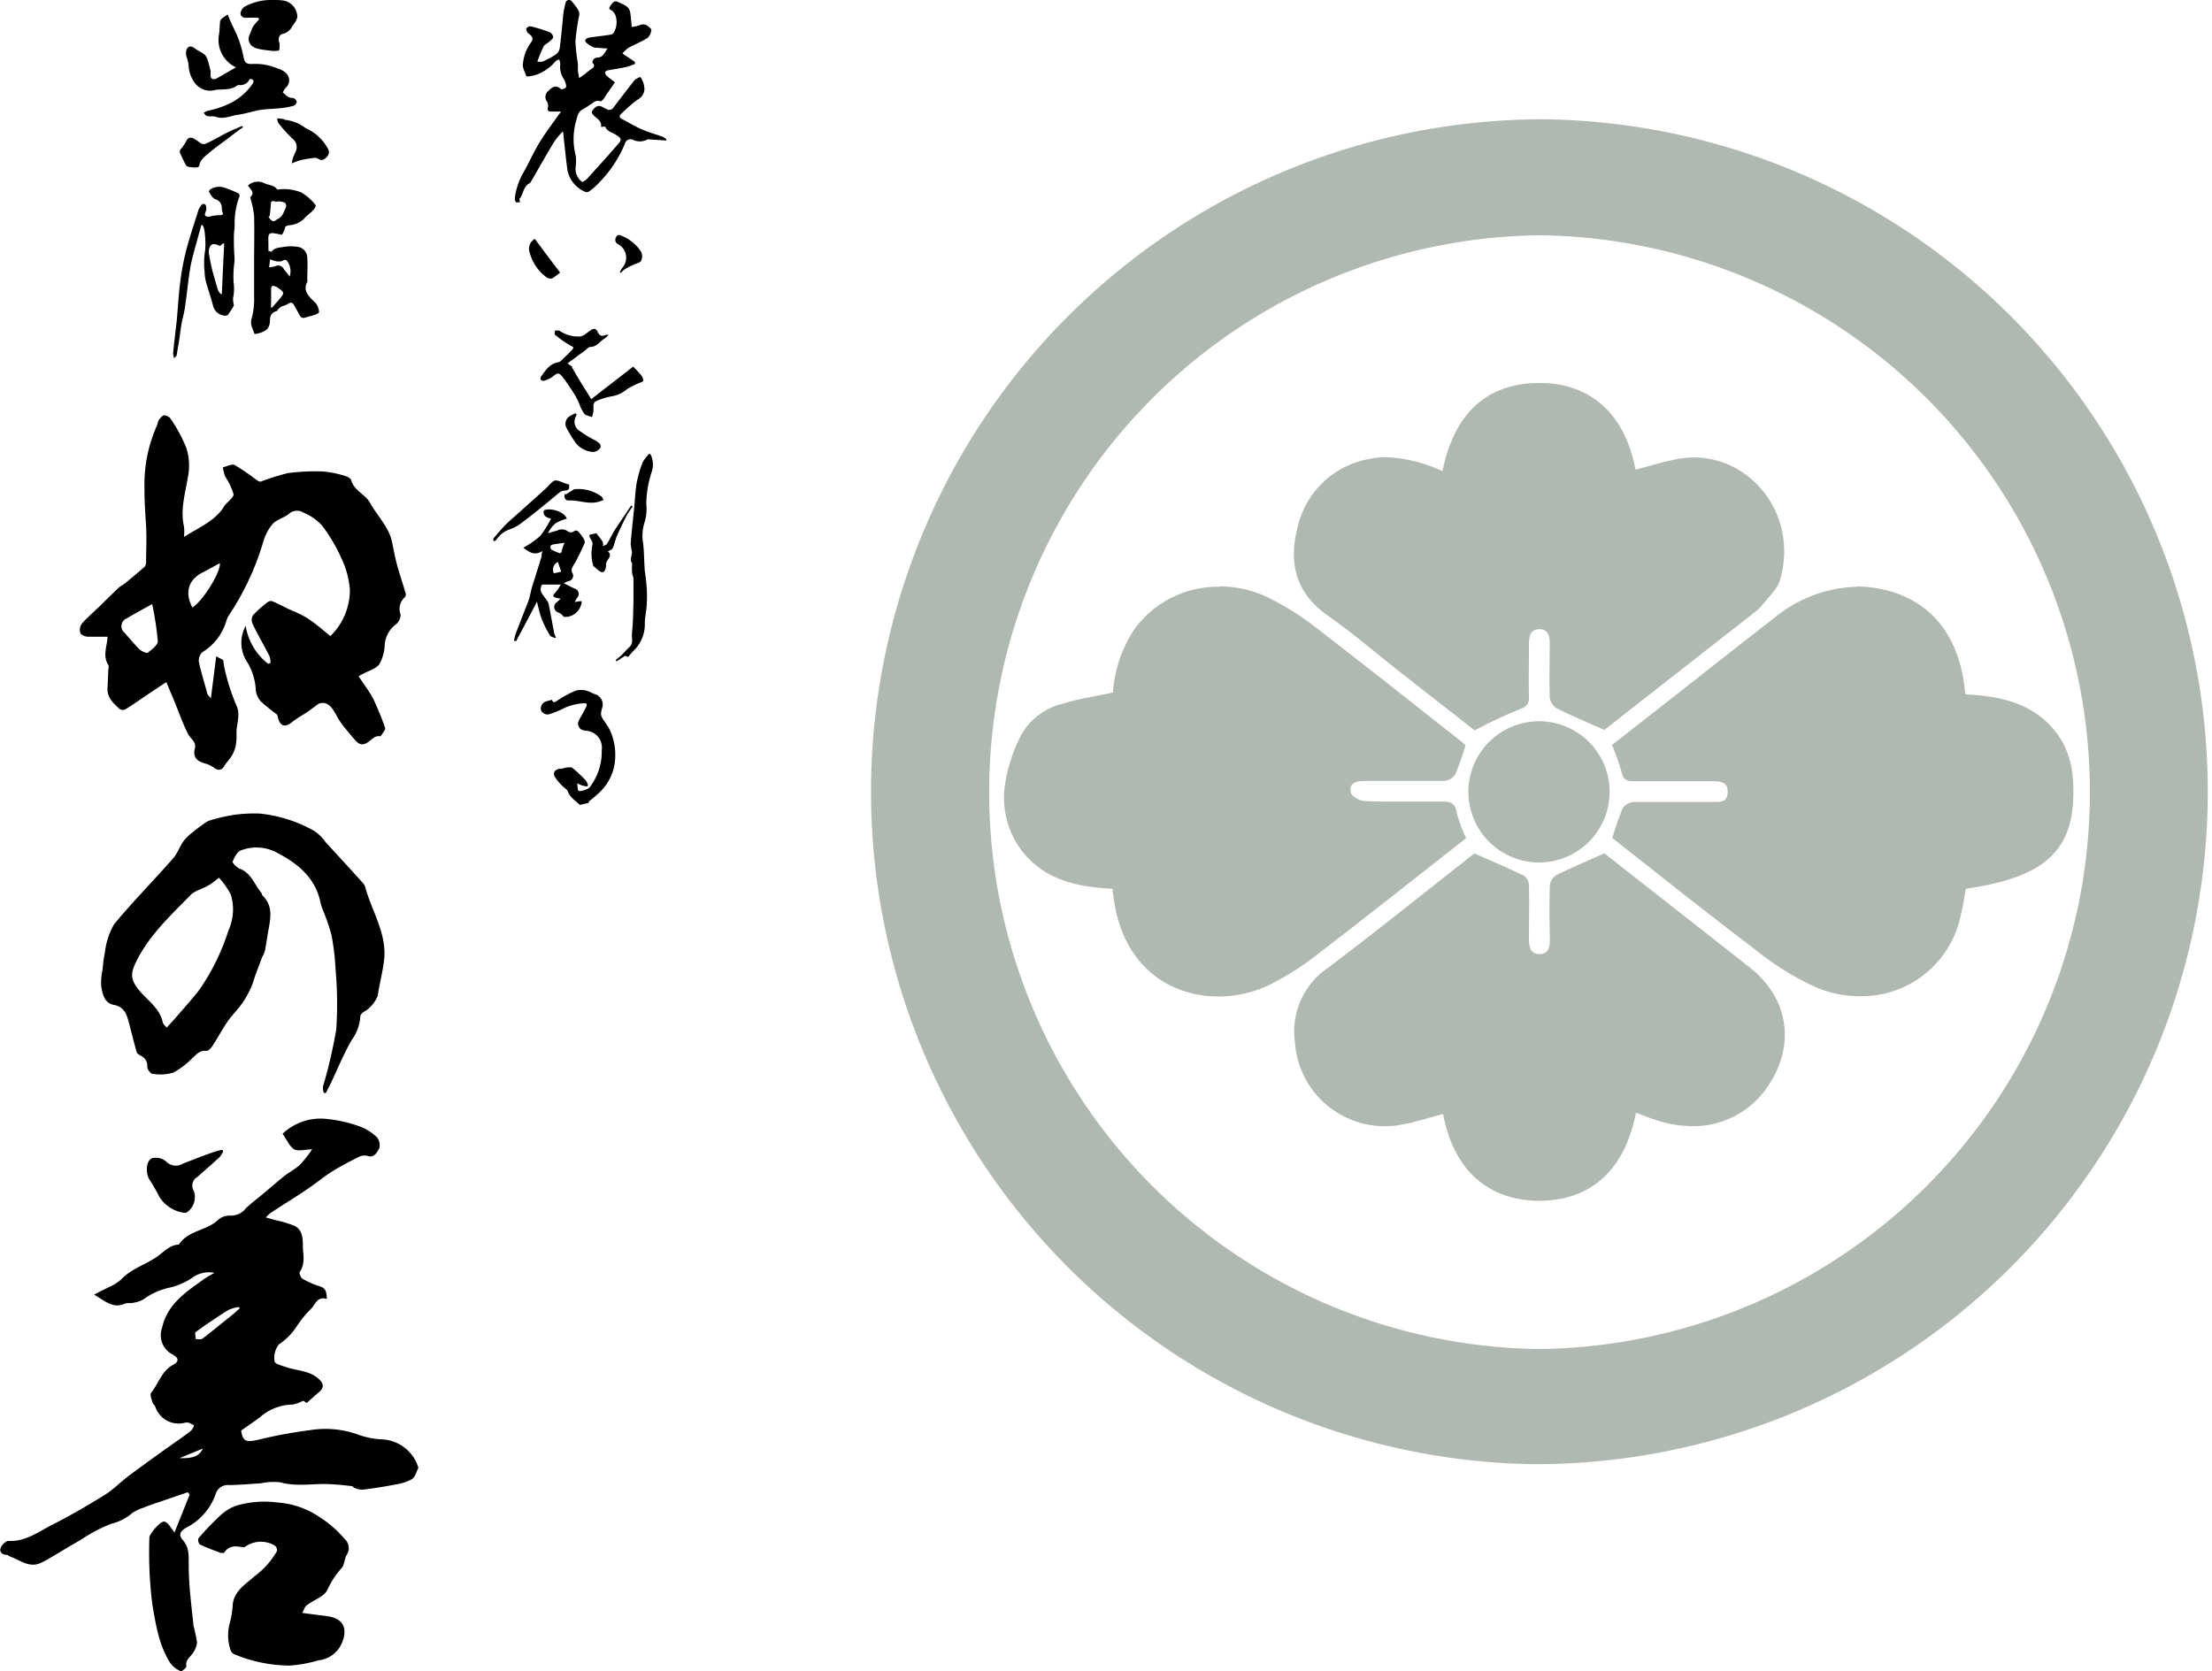 <svg xmlns="http://www.w3.org/2000/svg" width="92.62mm" height="70mm" viewBox="0 0 262.53 198.43"><defs><style>.cls-1{opacity:0.4;}.cls-2{fill:#3a513c;}.cls-3{fill-rule:evenodd;}</style></defs><g id="レイヤー_2" data-name="レイヤー 2"><g id="文字"><g class="cls-1"><path class="cls-2" d="M182.7,14.16a79.84,79.84,0,0,0-.64,159.67h.31a79.84,79.84,0,0,0,1.08-159.67Zm-.12,146h0a66.12,66.12,0,0,1,.27-132.23h0a66.12,66.12,0,0,1-.24,132.23Z"/><path class="cls-2" d="M144.6,112.59c-2.23,0-6.07-.89-6.77-6.85l-.09-.84a5.74,5.74,0,0,0-5.4-5.09c-4.15-.2-5.58-1-6.56-2.33a4.7,4.7,0,0,1-.81-3.67,13.07,13.07,0,0,1,1.29-3.94,2.63,2.63,0,0,1,1.43-.8,36.28,36.28,0,0,1,3.55-.81c.66-.13,1.34-.26,2-.41a5.72,5.72,0,0,0,4.49-5A9.87,9.87,0,0,1,139.34,78a6.62,6.62,0,0,1,5.38-2.54,7.73,7.73,0,0,1,3.1.65,28.53,28.53,0,0,1,5.36,3.44c3.25,2.47,6.52,5,9.72,7.55h-1a7.26,7.26,0,0,0-6,2.64,6.73,6.73,0,0,0-1.2,5.8c.78,3.27,4.18,5.32,7,5.41l1.17,0c-3.2,2.51-6.45,5.06-9.68,7.53a29.08,29.08,0,0,1-5.15,3.36A8.61,8.61,0,0,1,144.6,112.59Z"/><path class="cls-2" d="M144.72,81.14a2.05,2.05,0,0,1,.8.17,24.41,24.41,0,0,1,4.2,2.75l2.13,1.63-.39.47a12.47,12.47,0,0,0-2.27,10.68,12.12,12.12,0,0,0,2.84,5.35l-2.26,1.73a24.74,24.74,0,0,1-4.05,2.7,2.81,2.81,0,0,1-1.12.24,1.44,1.44,0,0,1-.59-.09,3.57,3.57,0,0,1-.49-1.69l-.06-.48,0-.35a11.44,11.44,0,0,0-10.8-10.15l-1-.07.74-.15,2.13-.43a11.47,11.47,0,0,0,9-10,5,5,0,0,1,.51-2.07,1.38,1.38,0,0,1,.76-.19m-.73.15h0M131.37,92.44h0m40.07,14.22h0m-26.72-37a12.26,12.26,0,0,0-10,4.92,15.51,15.51,0,0,0-2.63,7.64c-2.09.45-4.11.75-6,1.33a7.77,7.77,0,0,0-4.89,3.7A19,19,0,0,0,119.3,93a10.41,10.41,0,0,0,1.92,7.93c2.71,3.57,6.67,4.38,10.83,4.59,0,.39.07.64.1.88,1,8.32,6.69,11.9,12.45,11.9a14.18,14.18,0,0,0,5.88-1.28,33.87,33.87,0,0,0,6.25-4c5.8-4.45,11.52-9,17.29-13.52a15,15,0,0,1-1.12-3c-.18-1.06-.63-1.33-1.57-1.33h-.12c-1.48,0-3,0-4.45,0s-3.21,0-4.81-.07c-.58,0-1.52-.56-1.63-1-.26-1.08.59-1.39,1.56-1.39h4.5c1.69,0,3.39,0,5.08,0a1.72,1.72,0,0,0,1.27-.8,32.73,32.73,0,0,0,1.21-3.43c-.19-.17-.44-.4-.7-.61-5.52-4.33-11-8.71-16.59-13a33.84,33.84,0,0,0-6.53-4.12,13.42,13.42,0,0,0-5.4-1.13Z"/><path class="cls-2" d="M220.77,112.61a7.39,7.39,0,0,1-2.75-.52,27.73,27.73,0,0,1-5.9-3.63c-3.24-2.44-6.49-5-9.68-7.5h.91c5.7,0,7.38-4.2,7.47-6.69a6.91,6.91,0,0,0-1.88-5.1,7.51,7.51,0,0,0-5.65-2.12h-.8l3-2.35q4.28-3.36,8.57-6.7a10.49,10.49,0,0,1,6.39-2.57,8.33,8.33,0,0,1,1.39.12c2.31.39,5,1.5,5.7,6.67l.13,1a5.71,5.71,0,0,0,5.41,5c4,.19,5.46,1,6.45,2.24.53.66,1,1.65.89,4.35-.1,2.24-.18,4-7.83,5.1a5.72,5.72,0,0,0-4.81,4.59c-.07.35-.13.71-.19,1.06-.12.65-.23,1.27-.36,1.81A6.35,6.35,0,0,1,220.77,112.61Z"/><path class="cls-2" d="M220.44,81.16a2.22,2.22,0,0,1,.43,0,2.83,2.83,0,0,1,.55.14,4.43,4.43,0,0,1,.43,1.59l.08.65,0,.38a11.45,11.45,0,0,0,10.82,10l.58,0c-.45.09-1,.18-1.6.27a11.44,11.44,0,0,0-9.63,9.19c-.08.38-.14.76-.21,1.14-.1.56-.19,1.08-.28,1.44a2,2,0,0,1-.3.75,1.1,1.1,0,0,1-.59.12,2,2,0,0,1-.62-.1,23.7,23.7,0,0,1-4.58-2.89l-2.07-1.57a12.83,12.83,0,0,0,3-7.83,12.62,12.62,0,0,0-3-8.8q2-1.59,4.05-3.15a5.66,5.66,0,0,1,2.89-1.38m0-11.45a16.06,16.06,0,0,0-9.89,3.77c-4.18,3.23-8.31,6.5-12.46,9.76l-6.72,5.26a25.15,25.15,0,0,1,1.14,3.22c.19.88.6,1.08,1.38,1.08h.05c1.31,0,2.61,0,3.91,0h5.44c.93,0,1.85.06,1.81,1.3s-.9,1.16-1.75,1.16h-4.57c-1.61,0-3.22,0-4.82,0a1.73,1.73,0,0,0-1.32.75,32.93,32.93,0,0,0-1.23,3.54c5.73,4.48,11.43,9.06,17.27,13.47a32.13,32.13,0,0,0,7.21,4.37,13.15,13.15,0,0,0,4.88.93,12,12,0,0,0,12-9.61c.26-1,.41-2.11.61-3.15,8.88-1.26,12.45-4.23,12.73-10.5.14-3-.21-5.79-2.13-8.19-2.72-3.4-6.58-4.19-10.66-4.38-.05-.4-.09-.69-.12-1-.81-6.45-4.44-10.59-10.42-11.61a14.72,14.72,0,0,0-2.35-.2Z"/><path class="cls-2" d="M189.61,80c0-1.24,0-2.46,0-3.57a7.3,7.3,0,0,0-2-5.45,7.06,7.06,0,0,0-9.9,0,7.44,7.44,0,0,0-2,5.47c0,.93,0,1.86,0,2.79V80h0l-6.82-5.34-2.4-1.92c-1.78-1.44-3.62-2.93-5.6-4.33-1.4-1-2-1.87-1.35-4.26a4.9,4.9,0,0,1,4.11-4,4,4,0,0,1,.92-.1A12.59,12.59,0,0,1,169,61.22a5.71,5.71,0,0,0,7.82-4.13c1.11-5.44,3.63-5.9,5.91-5.9h.43c1.85.07,4.41.74,5.33,5.62a5.73,5.73,0,0,0,5.63,4.67,5.68,5.68,0,0,0,1.41-.18l1.77-.48a29.26,29.26,0,0,1,3-.73,4.76,4.76,0,0,1,4.64,1.95,5.67,5.67,0,0,1,1,4.79l-.45.53c-.22.26-.45.51-.66.77l-.32.25Z"/><path class="cls-2" d="M183,56.42h0m-.33.76a5.15,5.15,0,0,1,.17.7,11.41,11.41,0,0,0,2.93,5.74,13.28,13.28,0,0,0-3.1-.37h-.12a13.39,13.39,0,0,0-2.85.34,11.39,11.39,0,0,0,2.7-5.36c.09-.44.19-.79.27-1m18.52,8.57h0m-4,1-3.56,2.79a12.57,12.57,0,0,0-2-2.59l0,0a11.56,11.56,0,0,0,5.26-.09l.29-.08m-28.57.32a11,11,0,0,0,2.56.29,11.86,11.86,0,0,0,2.29-.23,12.47,12.47,0,0,0-1.79,2.41l-1.62-1.3-1.44-1.17M182.7,45.47c-5.07,0-9.86,2.41-11.5,10.47a17.38,17.38,0,0,0-6.64-1.66,9.82,9.82,0,0,0-2.2.24,10.6,10.6,0,0,0-8.38,8.2c-1.07,4.19-.15,7.72,3.6,10.36,2.69,1.88,5.19,4,7.77,6.06,3.32,2.61,6.65,5.21,9.68,7.58a54.1,54.1,0,0,1,5.31-2.51c.9-.33,1.15-.67,1.13-1.55-.05-2.09,0-4.18,0-6.27,0-.91.22-1.68,1.22-1.69h0c1,0,1.25.73,1.24,1.65,0,2.15-.06,4.29,0,6.43a1.79,1.79,0,0,0,.79,1.29c1.75.88,3.56,1.64,5.69,2.59L208,72.89a5.77,5.77,0,0,0,1-.88c.81-1.05,1.95-2,2.29-3.23,2.16-7.64-3.4-14.47-10.24-14.47a10.93,10.93,0,0,0-1.7.14c-1.77.3-3.5.87-5.24,1.31-1.41-7.47-6.13-10.09-10.73-10.28Z"/><path class="cls-2" d="M182.59,136.83c-2.29,0-4.76-.71-5.72-5.66a5.69,5.69,0,0,0-5.62-4.63,5.67,5.67,0,0,0-1.41.17c-.6.15-1.19.32-1.78.48a27.72,27.72,0,0,1-3,.74,5.34,5.34,0,0,1-.69,0,5.28,5.28,0,0,1-5-4.73,3.46,3.46,0,0,1,1.61-3.69c4-3,8.06-6.22,11.94-9.29l2.85-2.25c0,1,0,2.17,0,3.45a7.46,7.46,0,0,0,2,5.56,6.84,6.84,0,0,0,4.92,2h.26c3.28-.1,6.78-2.51,6.71-7.53,0-1.26,0-2.4,0-3.49l9.83,7.71c.71.55,1.41,1.11,2.11,1.67l2.59,2c2.19,1.7,2.52,3.92.95,6.24a4.84,4.84,0,0,1-4.25,2.3,8.52,8.52,0,0,1-2.49-.41c-.43-.14-.86-.31-1.31-.48l-.91-.35a5.69,5.69,0,0,0-2-.36,5.73,5.73,0,0,0-5.62,4.62c-1,5.14-3.41,5.84-5.86,5.84Z"/><path class="cls-2" d="M195.38,105.55h0m-1.73,12.89,2.27,1.78,1,.76a11.44,11.44,0,0,0-5.06-.09,12.52,12.52,0,0,0,1.83-2.45m-21.92,0a12,12,0,0,0,1.94,2.56l0,0a11.15,11.15,0,0,0-2.45-.27,11.3,11.3,0,0,0-2.82.36l-.22,0,3.52-2.74m7.83,5.91a13.37,13.37,0,0,0,3.11.37h.44a11.86,11.86,0,0,0,2.57-.35,11.47,11.47,0,0,0-2.76,5.49c-.08.4-.17.72-.24,1a5.76,5.76,0,0,1-.19-.77,11.37,11.37,0,0,0-2.93-5.69m10.84-23c-2.09.94-3.94,1.72-5.74,2.61a1.65,1.65,0,0,0-.72,1.2c-.07,2.14-.05,4.28,0,6.42,0,.9-.16,1.7-1.18,1.73h-.07c-1,0-1.24-.81-1.23-1.75,0-2.14.05-4.29,0-6.43a1.49,1.49,0,0,0-.61-1.13c-1.85-.9-3.74-1.7-5.85-2.63h0s-.32.22-.62.46c-5.6,4.4-11.15,8.87-16.83,13.15a9.11,9.11,0,0,0-3.87,8.79A10.69,10.69,0,0,0,166,133.58c1.78-.29,3.52-.87,5.27-1.32,1.53,7.88,6.55,10.25,11.29,10.3h.13c4.94,0,9.9-2.44,11.48-10.46.9.33,1.68.66,2.49.91a13.93,13.93,0,0,0,4.21.69,10.59,10.59,0,0,0,9-4.81c3.27-4.83,2.41-10.4-2.16-14l-4.7-3.7-12.58-9.87Zm-15.43,0h0Z"/><path class="cls-2" d="M182.73,85.63a8.38,8.38,0,0,0-.14,16.76h0a8.38,8.38,0,0,0,.14-16.76Z"/></g><path class="cls-3" d="M25.44,151.11a3.43,3.43,0,0,0-2.78.69,8,8,0,0,1-2.5,1.06A8,8,0,0,0,17,154.28a3.68,3.68,0,0,1-1.2.39c-.31.07-.68,0-.94.08-1.47.69-2.41-.33-3.71-1.05.77-.4,1.4-.71,2-1a5,5,0,0,0,1.25-.83c1.14-1.19,2.69-1.68,4-2.52.92-.57,1.62-1.54,2.83-1.6,1.09-1.7,3.31-1.62,4.66-2.94a2.09,2.09,0,0,1,1.49-.49,2.21,2.21,0,0,0,1.79-.87c.68-.64,1.44-1.21,2.17-1.82s1.56-1.34,2.38-2c.61-.48,1.33-.84,1.89-1.37a14.27,14.27,0,0,0,1.43-1.81c-.79,0-1.62.27-2.13,0s-.9-1.17-1.38-1.85a6.58,6.58,0,0,1,4.85-1.79,16.15,16.15,0,0,1,4.16.87A5.83,5.83,0,0,1,44.71,135a1.45,1.45,0,0,1,.29,1.35c-.27.44-.57,1.19-1.46.86a1.58,1.58,0,0,0-1.08.2c-1.05.53-2.1,1.07-3.1,1.7s-1.92,1.42-2.92,2.08c-1.46,1-3,1.92-4.44,2.89a3.94,3.94,0,0,0-.45.46l1.27.35a12.66,12.66,0,0,1,2.12.64c1,.49,1,1.6,1,2.46s.34,2-.37,3c-.1.13.11.7.32.82a9.79,9.79,0,0,0,2.07.91c.77.23.78.76.83,1.49-1.11-.32-1.34.55-1.8,1.09a13.42,13.42,0,0,0-1.84,2.25,7.22,7.22,0,0,1-2.06,2.06,2.54,2.54,0,0,0-.51,2c0,.31.94.55,1.48.73,1.28.41,2.69.39,3.77,1.38.57.52.65,1,.08,1.5s-1,.88-1.52,1.35l-.4-.28a4.48,4.48,0,0,1-1.25.46,6,6,0,0,0-3.83,1.45c-.74.58-1.53,1.09-2.3,1.64.2,1.26.53,1.41,2,1.1a53.79,53.79,0,0,1,6.11-1.14,11.42,11.42,0,0,1,5.86.55,9.86,9.86,0,0,0,2.83.54,4.72,4.72,0,0,1,4.24,3.37c-.24.46-.37,1.08-.74,1.33a5.44,5.44,0,0,1-1.92.64c-1.31.26-2.62.46-3.94.63a2.42,2.42,0,0,1-.93-.19c-.13,0-.23-.22-.36-.23a31.13,31.13,0,0,0-3.2-.26c-1.78,0-3.54.3-5.32-.2a7.3,7.3,0,0,0-2.31.12c-1.25.08-2.5.19-3.75.21a1.49,1.49,0,0,0-1.59,1.06,7.1,7.1,0,0,1-3.5,4c-.61.34-1,.82-.42,1.44.81.91.71,1.93.72,3.06,0,2.39.33,4.77.57,7.15a18.3,18.3,0,0,1,.42,2,2.78,2.78,0,0,1-.65,1.43c-.33.42-.76.72-.61,1.38,0,.15-.56.64-.67.58a3,3,0,0,1-1.22-.93c-1.37-2.12-1.74-4.56-2.16-7a50,50,0,0,1-.35-7.92c0-.48,1.29-1.94,1.75-1.92A.91.91,0,0,1,20,181c.19.2.33.44.7.94l1.8-4.5c-.07-.09-.14-.19-.22-.28l-4.15,1.42c-.38.13-.76.27-1.14.43a4.68,4.68,0,0,0-1.33.64,5.89,5.89,0,0,1-2.45,1.25,18.11,18.11,0,0,0-3.66,1.93c-1.07.6-2.12,1.25-3.18,1.87a16.59,16.59,0,0,1-1.6.88c-1.35.58-2.39-.37-3.55-.77-.14-.05-.27-.2-.41-.21-.53,0-.93-.33-.74-.84.13-.35.63-.84.94-.82,2,.11,3.54-1.09,5.17-1.91,2.13-1.08,4.2-2.29,6.24-3.55,1-.62,1.83-1.5,2.78-2.21,2-1.5,4.09-3,6.14-4.43.46-.33.92-.67,1.34-1a2,2,0,0,0,.35-.61,4.25,4.25,0,0,0-.64-.32,1.07,1.07,0,0,0-.47,0A2.9,2.9,0,0,1,18.42,167c-.09-.19-.3-.34-.35-.54-.1-.37-.31-.91-.14-1.11.88-1.09,1.24-2.58,2.6-3.31.73-.39.69-.79,0-1.21a2.56,2.56,0,0,1-1.31-3.17c.6-2.73,2.67-4.16,4.73-5.62C24.41,151.68,24.94,151.41,25.44,151.11Zm3,4.21-.1-.15a4.66,4.66,0,0,0-1.22.34q-2,1.25-3.9,2.63c-.13.09,0,.55,0,.84.28,0,.63.07.81-.06,1-.77,2-1.58,3-2.39C27.56,156.14,28,155.72,28.46,155.32Zm-7.13,17.79c1.59.06,2.35-.25,2.76-1.14Z"/><path class="cls-3" d="M42.56,80.3c.6.92,1.27,1.77,1.75,2.7a35.12,35.12,0,0,1,1.35,3.3.43.43,0,0,1,0,.37c-.18.27-.45.77-.6.74-1-.21-1.68,1.84-2.87.51-.52-.58-1-1.18-1.51-1.8A9.5,9.5,0,0,1,40,85.07c-.54-1-1.09-1.91-2.18-1.53-.6.44-1,.74-1.37,1-.59.4-1.23.73-1.78,1.18-.85.7-1.45.52-1.7-.57a.69.69,0,0,0-.13-.34A22.62,22.62,0,0,1,31,83.32a2.39,2.39,0,0,1-.64-1.3,7.2,7.2,0,0,0-.95-3.29,4.19,4.19,0,0,1-.26-4.43,7.12,7.12,0,0,0,2.67,4.51l.28-.11a2.55,2.55,0,0,0-.14-.84c-.66-1.28-1.39-2.53-2-3.82a1.07,1.07,0,0,1,.06-1,13.07,13.07,0,0,1,1.66-1.49.72.72,0,0,1,.58-.19c.71.3,1.4.65,2.09,1a16.09,16.09,0,0,1,2.08,1c1,.65,1.85,1.42,2.78,2.15A7.67,7.67,0,0,0,41.52,70a10.58,10.58,0,0,0-1-3.7,20,20,0,0,0-2.33-3.94A6.5,6.5,0,0,0,36,60.85a1.46,1.46,0,0,0-1.76.19c-.58.45-1.4.64-1.88,1.16a5.65,5.65,0,0,0-1.12,2.11,32.19,32.19,0,0,1-4,8.62,2.58,2.58,0,0,0-.38.76,6.4,6.4,0,0,1-2.83,3.72,1.38,1.38,0,0,0-.44,1.15c.27,1.26.66,2.5,1,3.75,0,.16.2.29.43.61.22-1.76.42-3.33.63-5l.84.44a11,11,0,0,0,.22,1.31,26.09,26.09,0,0,0,1.3,4c.61,1.22,0,2.32.05,3.47a6.51,6.51,0,0,1-.09,1.4,4.11,4.11,0,0,1-.47,1.19c-.25.43-.64.77-.88,1.2s-.6.6-1.08.32a3.83,3.83,0,0,0-1-.55c-1-.25-1.72-.63-1.42-1.86.2-.77-.51-1.12-.79-1.67-.63-1.22-1.08-2.53-1.6-3.8-.31-.76-.63-1.51-1-2.39l-2.48,1.65c-.79.53-1.55,1.08-2.36,1.57a.72.72,0,0,1-.67,0c-.74-.68-1.53-1.35-1.47-2.51l.09-2c0-.26.11-.57,0-.75-.68-1.06-.16-2.14-.08-3.35-.79,0-1.56,0-2.32,0-.33,0-.81-.2-.91-.43a1.26,1.26,0,0,1,.15-1.09c.64-.74,1.39-1.37,2.09-2.05s1.51-1.49,2.28-2.22c.24-.23.57-.37.83-.59.77-.63,1.54-1.27,2.28-1.93a1,1,0,0,0,.17-.62c0-1.39.08-2.77,0-4.16s-.21-3-.19-4.45a17.17,17.17,0,0,1,1.48-7.54c.1-.2.09-.45.21-.62s.4-.55.63-.58a1,1,0,0,1,.76.38,17.72,17.72,0,0,1,1.88,3.47,6.77,6.77,0,0,1,.24,3.2c-.29,2-1,4.05-.51,6.16a5.92,5.92,0,0,1,0,1.22c1.68-1.06,3.38-1.76,4.52-3.25.12-.15.19-.33.31-.48.37-.46,1.11-1,1.05-1.35a8.08,8.08,0,0,0-1-2.1,5.51,5.51,0,0,1-.27-1.08c.47-.1,1.06-.44,1.4-.27a22.94,22.94,0,0,1,2.5,1.7c.19.13.45.31.62.26a27.62,27.62,0,0,1,3.19-1,24,24,0,0,1,4.24-.19,12.2,12.2,0,0,1,2.63.55c.25.07.6.28.66.5.35,1.24,1.68,1.65,2.24,2.68.85,1.55,2.21,2.81,2.6,4.63.2.95.37,1.91.63,2.85.31,1.12.7,2.21,1,3.32a.47.47,0,0,1-.13.42,1.83,1.83,0,0,0-.49,2,1.43,1.43,0,0,1-.51,1.16,3.37,3.37,0,0,0-1.36,2.36A5.11,5.11,0,0,1,45,78.88c-.42.54-1.26.75-1.92,1.12C42.91,80.07,42.78,80.16,42.56,80.3ZM18.05,71.72c-1.07.6-2.06,1.11-3,1.69a1,1,0,0,0-.27,1.72c.58.65,1.13,1.33,1.74,1.93.25.24.82.53,1,.43.49-.37,1.21-.91,1.2-1.36A35.18,35.18,0,0,0,18.05,71.72Zm8-4.84c-.63.33-1.22.67-1.84,1-1.84.85-2.35,2.39-1.39,4.24C24,71.43,26.17,68,26.09,66.88Z"/><path class="cls-3" d="M38.42,129.74a2.11,2.11,0,0,1-.1-.73,57.54,57.54,0,0,0,1.58-6.79,45.42,45.42,0,0,0-.08-7.09,28.86,28.86,0,0,0-.49-4.14,22.43,22.43,0,0,0-1-2.9,8.36,8.36,0,0,1-.27-.8c-.59-3.15-2.85-4.87-5.45-6.19a5.15,5.15,0,0,0-4-.15c-.45.15-.81.83-1,1.34-.07.15.48.7.83.84,1.36.51,1.74,1.86,2.55,2.84.08.09.07.26.15.34,1.37,1.32.92,2.9.65,4.46-.13.71-.21,1.42-.36,2.13a4.41,4.41,0,0,1-.33.74l-.75,2c-.2.55-.34,1.13-.59,1.66a11.43,11.43,0,0,1-1.06,1.86c-.53.75-1.21,1.4-1.73,2.16s-1.13,1.88-1.73,2.8c-.18.28-.52.67-.75.64-.77-.09-1.14.4-1.62.81a9.68,9.68,0,0,1-2.28,1.76,5.54,5.54,0,0,1-2.48.16c-.25,0-.66-.57-.64-.86a1.3,1.3,0,0,0-.77-1.29c-.18-.12-.43-.24-.48-.41-.36-1.25-.66-2.52-1-3.77-.25-.88-.57-1.65-1.72-1.86S12.17,118,12,117.09a7.3,7.3,0,0,1,.17-2,16.78,16.78,0,0,1,.29-2.13,8.33,8.33,0,0,1,1.08-3.24c2.23-2.7,4.71-5.2,7-7.82.5-.56.75-1.34,1.2-2a5.54,5.54,0,0,1,1-1c.5-.41,1-.79,1.54-1.16a2.06,2.06,0,0,1,.72-.37,21.78,21.78,0,0,1,2.63-.61,17.34,17.34,0,0,1,3.22-.17,16.56,16.56,0,0,1,6.44,2.06A5.37,5.37,0,0,1,38.65,100c1.45,1.57,2.9,3.15,4.33,4.74a1.46,1.46,0,0,1,.36.56c.74,2.8,2.47,5.33,2.27,8.37a18.58,18.58,0,0,1-.31,2c-.16.86-.36,1.71-.48,2.58A4.1,4.1,0,0,1,43.4,120c-.27.12-.65.43-.64.65a5.21,5.21,0,0,1-1,2.78c-1,1.72-1.73,3.56-2.59,5.35-.15.32-.34.64-.51,1ZM19.77,122c.45-.49.82-.88,1.17-1.29.91-1.07,1.88-2.1,2.73-3.23a26.21,26.21,0,0,0,3.43-7,6.06,6.06,0,0,0,.29-4.27,9.23,9.23,0,0,0-1.41-2c-.38.28-.74.6-1.15.85s-.73.36-1.1.54a3.79,3.79,0,0,0-1,.54c-2.34,2.4-4.83,4.67-6.42,7.72-.91,1.75-.9,2.43.36,3.91,1,1.13,2.3,2,2.64,3.62C19.38,121.62,19.59,121.77,19.77,122Z"/><path class="cls-3" d="M61.72,24c-.18,0-.4.08-.49,0a.68.68,0,0,1-.13-.49,8,8,0,0,1,1-3c.67-1.17,1.21-2.41,1.9-3.55s1.45-2.13,2.19-3.18c.1-.15.21-.28.39-.53H65.5c-.38,0-.6-.07-.47-.54a.89.89,0,0,0-.12-.65.91.91,0,0,1,.15-1.25c.44-.42.86-.82,1.49-.25.08.08.38,0,.53-.1s.12-.29.08-.42a1.75,1.75,0,0,0-.28-.7,2.63,2.63,0,0,1-.39-1.76,2.53,2.53,0,0,0-.12-.53c-.15.08-.34.11-.45.23a5.22,5.22,0,0,1-2.45,1.65c-.26.06-.53.11-.79.15-.08,0-.22,0-.24-.08-.15-.48-.47-1-.38-1.44a5.15,5.15,0,0,1,.88-2.42c.43-.5.29-.79-.25-1.19a.69.69,0,0,1-.23-.58A.63.63,0,0,1,63,3.13a17.64,17.64,0,0,1,2.21.69.77.77,0,0,1,.44.57c0,.18-.27.38-.45.55s-.56.33-.69.58a17.35,17.35,0,0,0-.74,1.79,1.57,1.57,0,0,0,.62,0A11,11,0,0,0,66,6.44a1.15,1.15,0,0,0,.43-.75c.18-1.38.29-2.78.44-4.16A11.65,11.65,0,0,1,67.12.35a.41.41,0,0,1,.74-.18,6.51,6.51,0,0,1,.83,1.14,1.23,1.23,0,0,1,0,.74,27.7,27.7,0,0,0-.4,2.86,21.26,21.26,0,0,0,.29,2.61c0,.25,0,.51,0,.76s.08.55.15,1l.76-.56c.2-.16.39-.33.6-.47s.65-.35.24-.78c-.06-.06,0-.33.13-.44a.67.67,0,0,1,.44-.2c.62,0,.82-.5,1.19-1.08-.55,0-1-.08-1.45-.09-.28,0-1.22-.59-1.2-.84a.56.56,0,0,1,.39-.34c.89-.14,1.78-.23,2.67-.37a.64.64,0,0,0,.39-.32,2.5,2.5,0,0,0,.14-2,1.36,1.36,0,0,0-.34-.48c-.16-.15-.55-.17-.3-.54s.46-.8,1-.52,1.27.45,1.4,1.22c.08.47.11,1,.16,1.43a2.63,2.63,0,0,1,0,.3A4.17,4.17,0,0,0,75.9,3a.92.92,0,0,1,1,.1c.16.13.43.34.4.46a1.54,1.54,0,0,1-.44.94c-.72.45-1.53.77-2.28,1.18a3.72,3.72,0,0,0-.71.67l1.48,1c0,.08,0,.16,0,.24a7.6,7.6,0,0,1-1,.36c-.72.16-1.46.26-2.19.4-.14,0-.37.18-.36.26a.69.69,0,0,0,.25.43c.28.25.59.47.93.73l-1,1.44a4.45,4.45,0,0,1-.38.58c-.09.12-.3.27-.39.23-.43-.18-.69.09-1,.29s-.72.5-1.1.7c-.61.33-.61,1-.78,1.5a7.89,7.89,0,0,0,0,4,5.43,5.43,0,0,1,0,1.21,1.93,1.93,0,0,0,.77,1.89,2.18,2.18,0,0,0,.52-.33c1.27-1.39,2.54-2.79,3.77-4.22.42-.49.35-.62-.21-1s-1.06-.38-1.34-1c0-.06-.32,0-.52,0,.14-.65-.44-.95-.82-1.32s-.32-.48,0-.85c.57-.63,1-.13,1.48.06a.59.59,0,0,0,.83-.19q1.24-1.65,2.52-3.27A2.46,2.46,0,0,1,76,9.14a4.51,4.51,0,0,1,.31.57,2.8,2.8,0,0,1,.17.89,1.45,1.45,0,0,1-.77,1.2,17.61,17.61,0,0,0-2,1.73c-.23.19-.23.42.05.57.88.46,1.74,1,2.64,1.35.71.31,1.48.51,2.21.77a2.27,2.27,0,0,1,.46.3.75.75,0,0,1,0,.16l-1.74-.11c-.17,0-.38-.07-.51,0a1.93,1.93,0,0,1-1.66.05.68.68,0,0,0-1,.44,14.44,14.44,0,0,1-2.92,4.48,7.84,7.84,0,0,1-1.32,1.18.5.5,0,0,1-.46.06,3.55,3.55,0,0,1-2.1-2.47c-.21-1.44-.34-2.89-.5-4.33,0-.09,0-.17-.07-.37a9.42,9.42,0,0,0-1,1.19c-.94,1.54-1.82,3.12-2.73,4.68a.88.88,0,0,1-.19.26c-.72.36-.75,1.16-1.12,1.75C61.57,23.58,61.68,23.78,61.72,24Z"/><path class="cls-3" d="M35.86,191.49l3,.39c1.82.24,2.43,1.41,1.74,3.11a3.42,3.42,0,0,1-2.82,2.13,16,16,0,0,1-3.42.62,17.39,17.39,0,0,1-6.62-1.37.82.82,0,0,1-.39-.49,5.42,5.42,0,0,1-.12-3.07,10.47,10.47,0,0,0,.39-2.4c.22-1.57,1.52-2.32,2.55-3.25a9.75,9.75,0,0,0,2.69-3,.7.7,0,0,0-.23-.65,3.22,3.22,0,0,0-3.36,0c-.13.09-.3.22-.42.19-.87-.17-1.69-.25-2.26.65,0,.06-.3,0-.44,0-.82-.31-1.66-.61-2.45-1a.77.77,0,0,1-.15-.73,31.73,31.73,0,0,1,2.6-2.71,5.36,5.36,0,0,1,2-1.19,12,12,0,0,1,4.88-.33,10,10,0,0,1,4.87,1.71,13.11,13.11,0,0,1,3,2.61,1.44,1.44,0,0,1,.25,1.87c-.29.47-.26,1.17-.6,1.57a10.46,10.46,0,0,0-1.7,2.59c-.35.8-1.6,1.19-2.42,1.82C36.18,190.72,36.09,191.08,35.86,191.49Z"/><path class="cls-3" d="M65.86,75.75c-.21-.1-.51-.16-.6-.32a14,14,0,0,1-1-2,19.77,19.77,0,0,1-.53-2c-.83,1.58-1.65,3.13-2.47,4.67L61,76.09a6.6,6.6,0,0,1,.17-.77c.5-1.31,1-2.62,1.53-3.94.19-.53.27-1.1.43-1.65.38-1.23.77-2.46,1.15-3.69,0-.16,0-.34.1-.63-1,.65-1.63.07-2.28-.38a11.55,11.55,0,0,0,2-1.39,12.41,12.41,0,0,0,1.29-2.06c-.63-.15-1-.41-.84-1,.91-.34,2.5.24,2.71,1a5.44,5.44,0,0,0-1.29.52,3.54,3.54,0,0,0-.94,1.2l1.09-.31a1.19,1.19,0,0,1,1.31.13.67.67,0,0,0,.63,0c.29-.22.45-.15.63.07a3.83,3.83,0,0,1,.69,1c.08.21-.1.52-.22.77-.25.57-.53,1.12-.81,1.67a8.73,8.73,0,0,0-.45.78.75.75,0,0,0,0,.57.64.64,0,0,1-.39,1c-.16,0-.3.13-.61.26.51.25.87.45,1.25.62A.67.67,0,0,1,68.47,71a2.64,2.64,0,0,0-.25.47l.61-.1.21,0a2,2,0,0,1-1.7,1.86c-.26,0-.42.09-.58-.17a1.49,1.49,0,0,0-.51-.35.68.68,0,0,1-.15-1.23l.43-.4L66.08,71c-.53-.16-.53-.28-.15-.67a5.55,5.55,0,0,0,.62-.93l-2.21,0a.93.93,0,0,0,0,1.1c.19.3.43.58.63.88a1,1,0,0,1,.16.4c.22,1.15.43,2.3.65,3.44a1.93,1.93,0,0,0,.2.44ZM67,64.44c-.55.08-.92.12-1.29.19-.14,0-.34.1-.37.19s0,.37.09.42a6.33,6.33,0,0,0,1,.44.27.27,0,0,0,.2-.12C66.71,65.19,66.83,64.81,67,64.44Zm-.4,3.43c-.15-.46-.27-.81-.39-1.15a1,1,0,0,0-.48,1.35Z"/><path class="cls-3" d="M68.51,93a6.27,6.27,0,0,0,.07.72.29.29,0,0,0,.14.2,2.34,2.34,0,0,0,1.21-.39,6.87,6.87,0,0,0,1.48-4.47,2,2,0,0,0-1.82-2.3,1.55,1.55,0,0,1-.67-.19,1,1,0,0,1-.33-.7A2.62,2.62,0,0,1,69,85c.18-.36.37-.71.56-1.06s0-.5-.31-.45A6.62,6.62,0,0,0,67.1,84a13.19,13.19,0,0,1-1.82.76.82.82,0,0,1-1.09-.5.9.9,0,0,1,.65-1l.66-.18c.13.37.3.33.62.11A12.59,12.59,0,0,1,68.32,82,2.37,2.37,0,0,1,69.6,82c.34.08.65.3,1,.41A1.28,1.28,0,0,1,71.48,84a2.84,2.84,0,0,0-.16.8,1.71,1.71,0,0,0,.3.68,9.86,9.86,0,0,1,.73,1.13,7.05,7.05,0,0,1,.6,4,5.92,5.92,0,0,1-1.83,3.49c-.38.36-.79.7-1.18,1-.07.07-.07.2-.08.22l-1.06.24c-.41-.47-1.16-.82-1.43-1.65-.08-.21-.39-.34-.56-.54a5.85,5.85,0,0,1-1-1.2c-.24-.5.16-.9.73-.9.25,0,.49-.13.74-.15s.53-.06.67.06a18.79,18.79,0,0,1,1.46,1.36,1.64,1.64,0,0,1,.32.5.33.33,0,0,1,0,.29.36.36,0,0,1-.29,0C69.15,93.3,68.87,93.17,68.51,93Z"/><path class="cls-3" d="M77.19,53.91a2.77,2.77,0,0,1,.19,2,12.71,12.71,0,0,0-.68,3.88,5.56,5.56,0,0,1-.23,2.31,5.18,5.18,0,0,0-.14,2.45c.11.93.1,1.87.17,2.8,0,.6.17,1.19.19,1.78A14.63,14.63,0,0,1,76.62,73a5.19,5.19,0,0,0-.09,1.12,4.36,4.36,0,0,1-1.34,3.14c-.22.22-.41.46-.65.73l-.36-.14-1,.67-.13-.14c.27-.23.56-.45.81-.7s.54-.58.83-.85c.53-.49.25-1.12.31-1.67.14-1.22.14-2.47.18-3.7,0-.9,0-1.79,0-2.69,0-.27-.15-.54-.17-.82a6.2,6.2,0,0,1,0-.86c0-.08,0-.2,0-.24C74.7,66.46,75,66,75,65.51a5.9,5.9,0,0,1-.15-1c.11-1.4.27-2.79.41-4.19.1-1,.13-2,.3-3a14.41,14.41,0,0,1,.71-2.44,5.27,5.27,0,0,1,.76-1Z"/><path class="cls-3" d="M75.15,43.52c.4.43.73.75,1,1.11a1,1,0,0,1,.19.59c0,.08-.28.15-.43.23a9.29,9.29,0,0,0-1.48.74,3.79,3.79,0,0,1-1.83.86,8,8,0,0,0-1.92.6.64.64,0,0,0-.25.43c0,.21,0,.44,0,.66s-.11.52-.16.78c-.32-.13-.74-.17-.94-.41A4.77,4.77,0,0,1,68.77,48a8.94,8.94,0,0,0-.55-1.12c-.45-.71-.91-1.41-1.42-2.08s-.68-.5-1.19-.1a3.27,3.27,0,0,1-1,.49c-.35.11-.61-.19-.39-.49.51-.72,1-1.51,2-1.69a.58.58,0,0,0,.29-.12c.44-.41.87-.82,1.29-1.26s.24-.4-.17-.64a14.18,14.18,0,0,1-1.77-1.25c-.08-.06,0-.33,0-.5.17,0,.38,0,.49,0a4,4,0,0,0,2.42.71c.42,0,.85-.4,1.24-.68s.71-.35.91.12.51.59,1,.36c0,0,.13,0,.32,0a3.5,3.5,0,0,1-.48.44c-.58.31-.91,1-1.72,1-.18,0-.38.25-.57.39l-2.12,1.56.62.45-.11,0c.26.43.5.88.76,1.3.49.81,1,1.6,1.54,2.5Z"/><path class="cls-3" d="M67.53,57.52c.06.61,0,.69-.65.74a1.13,1.13,0,0,0-.52.24c-.61.49-1.2,1-1.81,1.5-.93.74-1.85,1.49-2.8,2.19a4.84,4.84,0,0,1-1.36.69,3.22,3.22,0,0,0-1.51,1.23c-.06.08-.2.11-.3.17,0-.13-.1-.3,0-.37.45-.54.9-1.08,1.4-1.59s.84-.78,1.27-1.16L64.77,58l.29-.3c.77-.81.77-.8,1.87-.37C67.11,57.42,67.31,57.46,67.53,57.52Z"/><path class="cls-3" d="M33.45,27.88c-1.63-.37-1.65-.34-1.6,1,0,.3,0,.6,0,.9,0,0,.37.12.38.11.26-.45.86-.49,1.34-.56a5.24,5.24,0,0,1,1.89,0,1.3,1.3,0,0,1,1,1.29c.07.85,0,1.7,0,2.55a.63.63,0,0,1,0,.31c-.58,1.07.23,1.76,1,2.5a1.88,1.88,0,0,1,.4,1.08c0,.09-.29.24-.48.31-.37.13-.77.21-1.15.33a.5.5,0,0,1-.66-.25c-.24-.43-.46-.86-.71-1.28-.15-.26-.36-.31-.67-.11s-.56.23-.83.36a1.34,1.34,0,0,0-.34.28c-.07.06-.09.2-.17.22-1.15.33-.64,1.19-.94,1.79a1,1,0,0,1-.33.47,2.94,2.94,0,0,1-1.38.47c-.2-.6-.58-1.14-.33-1.88a8.59,8.59,0,0,0,.28-2.58c0-1.37,0-2.75,0-4.12,0-1.81.05-3.62,0-5.42a11.86,11.86,0,0,0-.43-2.1c0-.06-.07-.14,0-.17.59-.55-.06-.94-.3-1.35a1.72,1.72,0,0,1,2-.25c.5.21,1.16.22,1.45.7a.51.51,0,0,0,.3,0,5.26,5.26,0,0,1,2.62.39,6,6,0,0,1,1.65,1.47c.11.11-.15.48-.33.67-.33.35-.78.63-1.07,1a2.93,2.93,0,0,1-1.78.74c-.29.07-.45.12-.47.4A2.73,2.73,0,0,1,33.45,27.88ZM32,25.65l-.14.07a1.53,1.53,0,0,0,.38.46c.31.21.48-.06.71-.18.63-.3.7-.85.95-1.31a.57.57,0,0,0-.07-.6,1.63,1.63,0,0,0-.75-.18c-.16,0-.34.07-.48,0-.37-.1-.44,0-.46.27C32.11,24.7,32.06,25.17,32,25.65Zm.14,10.86.15,0,.78-.89c.75-.9.75-.9-.32-1.6l0,0c-.13,0-.3-.12-.39-.09a.37.37,0,0,0-.19.29c0,.45,0,.91,0,1.36S32.14,36.2,32.15,36.51Zm2.23-3.68a2,2,0,0,0-.4-1.95.43.43,0,0,0-.29,0c-.56.35-1.06.08-1.65-.08,0,.32-.07.63-.1.94a4.92,4.92,0,0,0,.74-.13.73.73,0,0,1,1,.32C33.88,32.22,34.14,32.52,34.38,32.83Z"/><path class="cls-3" d="M28,8a3.6,3.6,0,0,1-2-4c.06-.47.06-.94.11-1.41a.54.54,0,0,1,.16-.34c.21-.18.46-.33.74-.53.13.32.3.73.49,1.15s.57,1.13.78,1.71a13.79,13.79,0,0,1,.61,2.15c.12.71.34.92,1.18.86a6.68,6.68,0,0,1,2.84.53,2.56,2.56,0,0,1,.89.44,1.18,1.18,0,0,1,.08,1.88,4.91,4.91,0,0,0-.33.53c.34.28.59.66,1.2.66a.64.64,0,0,1,.46.43.6.6,0,0,1-.37.5,9.87,9.87,0,0,1-1.64.29c-.79.09-1.59.08-2.37.21s-1.71.45-2.58.56-1.69.58-2.63.25c-.32-.11-.73,0-1.07-.11-.16,0-.26-.24-.39-.37a4,4,0,0,1,.46-.23,11.34,11.34,0,0,0,2.45-.79A6.94,6.94,0,0,0,30,9.9c.15-.3.12-.5-.37-.52a1.2,1.2,0,0,1-1.24.72.47.47,0,0,0-.27.06c-.82.66-1.94.32-2.88.59A2.28,2.28,0,0,1,23,9.68a3.79,3.79,0,0,1-.63-2,4.78,4.78,0,0,0-.26-1,1.55,1.55,0,0,1,0-.71c.16-.52.53-.58,1-.23s.79.44,1.13.71a1.52,1.52,0,0,1,.4.68c.14.42.24.86.34,1.29a2.85,2.85,0,0,1,0,.51c0,.44.33.6.75.37C26.51,8.86,27.23,8.43,28,8Z"/><path class="cls-3" d="M23.88,26.74c-.15.57-.32,1.14-.47,1.71-.29,1.1-.63,2.19-.83,3.3-.26,1.57-.4,3.15-.63,4.71-.09.65-.28,1.28-.4,1.92s-.17,1.18-.26,1.77-.22,1.37-.34,2.05c0,.08-.13.14-.31.33a3,3,0,0,1-.1-.68c.13-1.31.3-2.61.44-3.92.14-1.5.21-3,.41-4.49a28.92,28.92,0,0,1,.72-3.8c.42-1.58.95-3.15,1.44-4.72a1.32,1.32,0,0,1,.18-.33c.13-.19.24-.49.58-.34.15.07.17.39.16.59s-.14.4-.16.6.22.35.55.27a5.52,5.52,0,0,1,1.08-.16c.36,0,.62,0,.45-.38a2.18,2.18,0,0,1-.08-.57,1,1,0,0,0-.75-.94c-.35-.13-.55-.56-.76-.88-.05-.07.11-.28.24-.35a1.94,1.94,0,0,1,1.65-.13,13.77,13.77,0,0,1,1.58.65.34.34,0,0,1,.15.34,9.1,9.1,0,0,0-.58,3c0,.14,0,.28,0,.42,0,.45-.09.9-.09,1.35,0,.82,0,1.65.08,2.47,0,.16,0,.32,0,.48a12.17,12.17,0,0,0-.11,2.55,5.11,5.11,0,0,1-.07,1.83,2.74,2.74,0,0,0,.07.69c0,.09.07.19,0,.25-.2.34-.41.68-.64,1a.42.42,0,0,1-.3.15,1.54,1.54,0,0,1-1.48-1.1c-.25-1-.59-1.92-.85-2.88a5.47,5.47,0,0,1-.18-1.26,9.22,9.22,0,0,1,.07-2.52,10.42,10.42,0,0,0-.1-2.44,1.73,1.73,0,0,0-.22-.58Zm2.31,8.17.13,0q.13-3,.28-6l-.17,0-.32.3c-.81-.4-1.15-.28-1.32.43a1.35,1.35,0,0,0,0,.49c.12.66.24,1.33.41,2s.44,1.58.69,2.37A2.54,2.54,0,0,0,26.19,34.91Z"/><path class="cls-3" d="M30.63,2.11a10.26,10.26,0,0,0-1.24,0c-.5.06-.86-.17-.85-.5A1.11,1.11,0,0,1,29.1.75,6.75,6.75,0,0,1,31.16.07a9.59,9.59,0,0,1,2.51,0,2,2,0,0,1,1.61,2,2.77,2.77,0,0,1-.58,1A1.65,1.65,0,0,1,33.63,4c-.54.12-.58.49-.54.88,0,.11.09.22.09.33,0,.27,0,.75-.09.79A2.85,2.85,0,0,1,32,6a11.31,11.31,0,0,1-1.3-.19c-1-.19-1.43-.93-1.08-1.71.16-.34.25-.7.44-1a6.47,6.47,0,0,1,.7-.8Z"/><path class="cls-3" d="M34.62,19.4a5.54,5.54,0,0,1,.11-.56c.1-.28.22-.55.34-.82a1.24,1.24,0,0,0-.38-1.57,16.54,16.54,0,0,1-1.64-1.82c-.12-.15-.11-.38-.17-.58l.74.07c.07,0,.13.1.19.1a5,5,0,0,1,2.47,1,5.55,5.55,0,0,1,2.66,2.48c.22.5,0,.83-.39,1.14s-.66.08-1-.08a.66.66,0,0,0-.37,0,13.7,13.7,0,0,0-1.45.24A8.4,8.4,0,0,0,34.62,19.4Z"/><path class="cls-3" d="M28.84,15.11c-.22.15-.45.3-.66.46l-1.46,1.11c-.58.44-1.19.85-1.73,1.32s-1.26.91-1.35,1.69c0,.07-.21.19-.32.19a4.86,4.86,0,0,1-.93-.07.54.54,0,0,1-.34-.22c-.23-.42-.43-.85-.62-1.28a.52.52,0,0,1,.1-.7,5.41,5.41,0,0,0,.64-1c.24-.35.57-.31.91-.11l.32.2c.69.51.7.53,1.48.14s1.42-.77,2.14-1.13c.55-.28,1.13-.5,1.7-.75Z"/><path class="cls-3" d="M26.49,136.67a2.83,2.83,0,0,1-.44.71c-.87.8-1.76,1.58-2.65,2.36A1.18,1.18,0,0,0,23,141.4a2.2,2.2,0,0,1-.7,2.43A.86.86,0,0,1,22,144a4.14,4.14,0,0,1-3.06-1.85c-.37-.72-.77-1.43-1.21-2.11s-.47-2.17.29-2.53a1.87,1.87,0,0,1,1.67.37,1.59,1.59,0,0,0,2,.27c1.27-.49,2.54-1,3.82-1.43a7.71,7.71,0,0,1,.86-.21Z"/><path class="cls-3" d="M70.76,63.3c.87,1.09.87,1.09.78,1.54.17-.09.42-.14.5-.28.32-.5.54-1,.86-1.54.65-1,1.34-2,2-3l.19.11a11.74,11.74,0,0,0-.68,1c-.42.82-.83,1.65-1.19,2.5-.21.47-.3,1-.51,1.46-.07.16-.35.24-.57.38.67.52-.23,1-.22,1.52a1.57,1.57,0,0,1-.05.49.73.73,0,0,1-.26.43c-.08.06-.32,0-.45-.1a2.48,2.48,0,0,1-.44-.36c-.13-.12-.32-.23-.34-.37a5,5,0,0,1-.06-2.44.79.79,0,0,0-.15-.53c-.35-.61-.35-.63.36-.74Z"/><path class="cls-3" d="M63.47,28.36q1.48,2,3,4a7.18,7.18,0,0,1-.94.69.85.85,0,0,1-.66-.12,5.33,5.33,0,0,1-2-2.91A1.34,1.34,0,0,1,63.47,28.36Z"/><path class="cls-3" d="M68.43,49.23a1.46,1.46,0,0,1-.07.19,1.27,1.27,0,0,0,.46,1.76,13,13,0,0,0,1.79,1.09c.58.29.86.68.55,1a1.11,1.11,0,0,1-.78.39,2.91,2.91,0,0,1-2-1,14.43,14.43,0,0,1-1.22-2,1.08,1.08,0,0,1,.48-1.27,4.76,4.76,0,0,1,.68-.33Z"/><path class="cls-3" d="M73.56,32.3a4.21,4.21,0,0,1,.33-.55A1.81,1.81,0,0,0,73.37,29a.56.56,0,0,1-.26-.82c.17-.39.42-.3.72-.16a4.9,4.9,0,0,1,2.26,1.88,1.27,1.27,0,0,1,0,1.06c-.13.24-.58.31-.89.46a9,9,0,0,0-1,.51,4.11,4.11,0,0,0-.55.48Z"/><path class="cls-3" d="M67.16,58.7l.85-.54a.48.48,0,0,1,.18-.08,4.63,4.63,0,0,1,3.2.87,1.64,1.64,0,0,1,.24.41l-.43.16c-1.24.44-2.45-.16-3.68-.1-.53,0-.57-.4-.51-.79Z"/></g></g></svg>